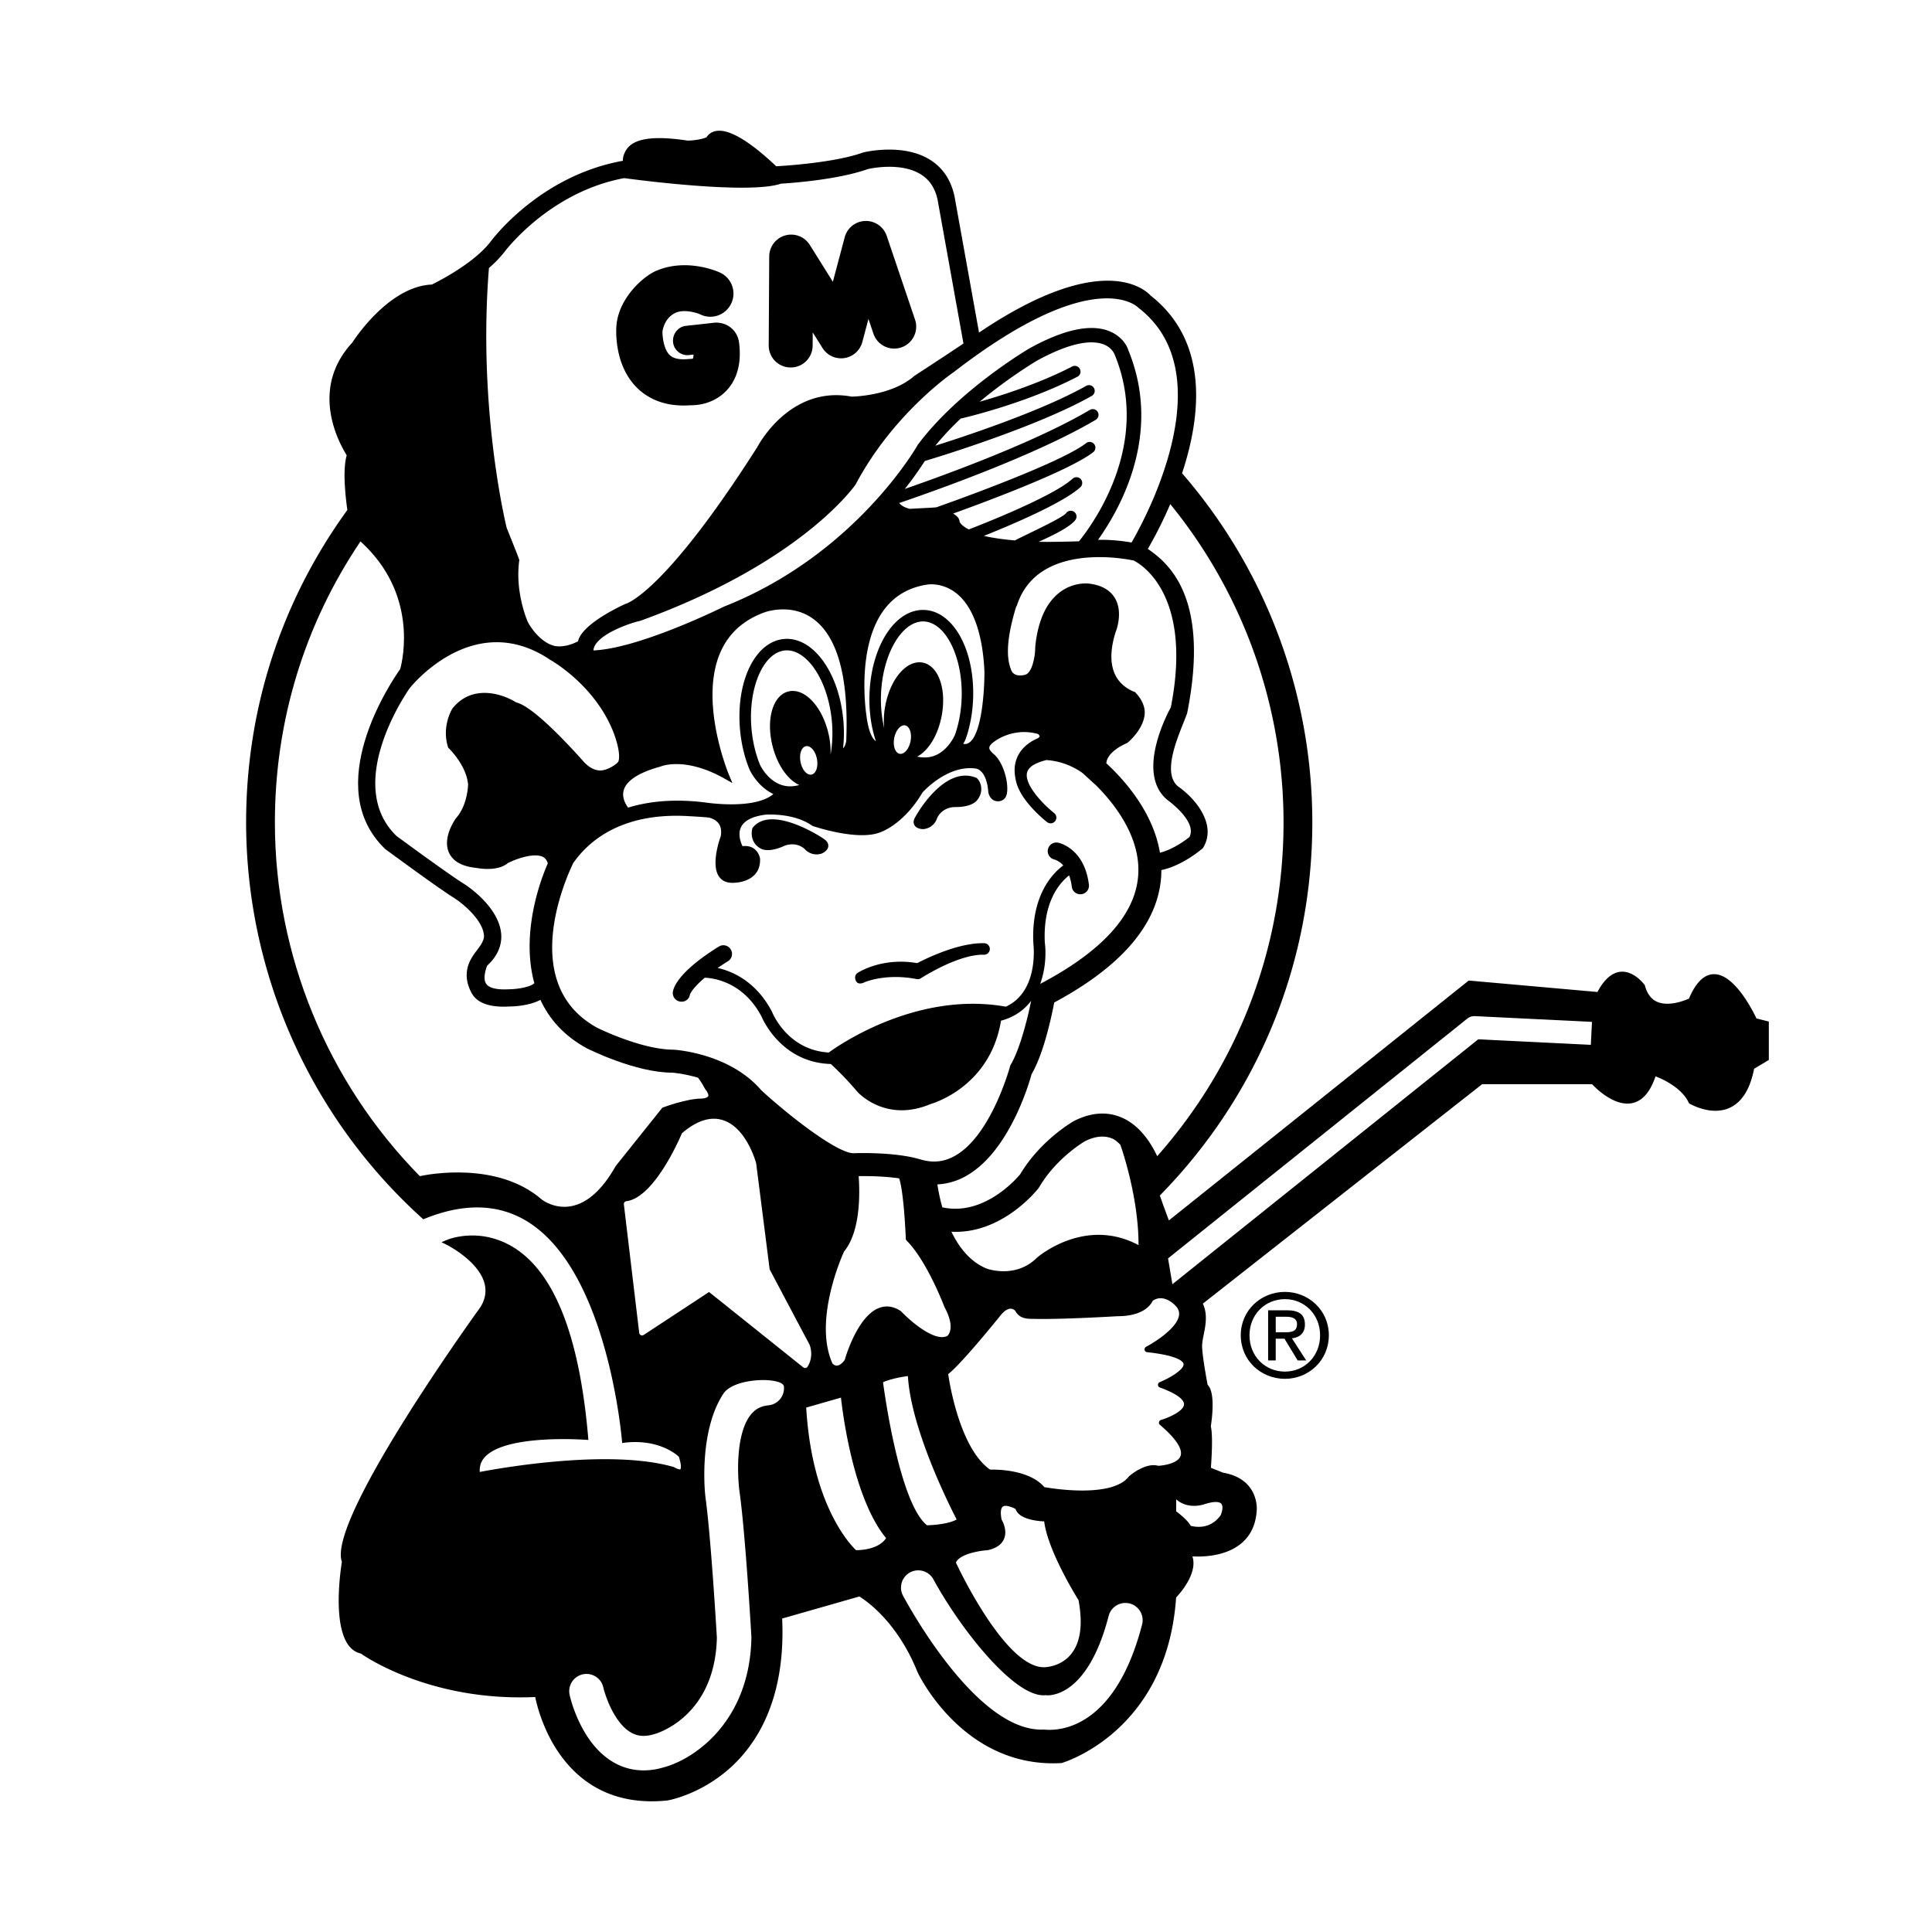 <svg xmlns="http://www.w3.org/2000/svg" width="2500" height="2500" viewBox="0 0 192.756 192.756"><g fill-rule="evenodd" clip-rule="evenodd"><path fill="#fff" d="M0 0h192.756v192.756H0V0z"/><path d="M175.242 101.611c-.348-.738-2.197-4.451-4.256-4.418-.971.018-1.803.84-2.479 2.438-.396.178-2.037.846-3.215.303-.578-.266-.992-.854-1.189-1.643-.041-.057-1.061-1.449-2.396-1.34-.877.074-1.658.756-2.328 2.02l-12.844-1.143-29.916 23.934a168.11 168.11 0 0 1-.904-2.482c9.811-10.002 15.215-23.197 15.215-37.227a53.16 53.16 0 0 0-12.996-34.837c1.906-5.75 2.697-13.15-3.135-17.726-.592-.647-4.924-4.538-17.121 3.692l-2.441-13.564c-.347-1.649-1.168-2.877-2.446-3.677-2.707-1.694-6.53-.764-6.689-.725-2.998 1.091-8.606 1.369-8.66 1.372-3.782-3.572-5.445-3.733-6.25-3.453-.334.117-.555.33-.7.558-.487.222-1.338.329-1.882.336-3.475-.525-5.431-.222-6.149.956-.216.355-.332.726-.314 1.059-8.283 1.479-13.031 7.831-13.227 8.1-1.645 2.115-5.094 3.882-5.833 4.246-4.162.169-7.535 5.167-7.938 5.788-4.2 4.548-1.477 9.771-.557 11.246-.386 1.328-.188 3.659.063 5.458-6.606 9.106-10.1 19.85-10.1 31.171a53.275 53.275 0 0 0 17.688 39.606l.019-.021c3.979-1.641 7.474-1.557 10.387.254 8.081 5.021 9.413 21.91 9.424 22.078 3.501-.5 5.401 1.117 5.656 1.375.341 1.051.156 1.238.154 1.24-.071.055-.413-.064-.641-.213-6.359-1.855-17.353.098-19.377.488-.037-.576.124-1.07.514-1.492 2.177-2.352 10.245-1.709 10.324-1.701-.827-10.051-3.285-16.666-7.491-19.232-3.352-2.045-6.456-.797-6.586-.744l-.58.242.562.281c.031.016 3.088 1.568 3.716 3.775.231.812.101 1.625-.388 2.418-1.571 2.182-15.288 21.412-13.825 25.418-.134.816-1.302 8.447 1.891 9.15.577.406 7.103 4.803 17.396 4.338.342 1.688 2.774 11.389 13.181 10.322.144-.023 3.144-.549 6.078-3.082 2.675-2.312 5.76-6.803 5.379-15.07l7.704-2.201c.569.346 3.768 2.465 5.8 7.545.049.109 4.536 9.652 14.376 9.074.105-.029 10.51-3.074 11.424-16.516.393-.412 2.182-2.428 1.627-4.104 1.004.055 3.285.018 4.855-1.279.959-.789 1.484-1.914 1.564-3.338.002-.02.266-3.107-3.357-3.734l-1.219-.488c.059-.783.223-3.258-.01-4.129.109-.682.482-3.377-.316-4.15-.092-.486-.551-2.973-.551-3.875 0-.326.08-.725.164-1.148.186-.918.402-2.045-.092-3.074l27.867-21.895h10.969c.418.445 2.26 2.268 4.029 1.881 1.014-.223 1.783-1.123 2.301-2.664.705.262 2.689 1.174 3.34 2.691.088.051 2.205 1.297 4.057.449 1.229-.564 2.045-1.877 2.438-3.896l1.469-.881v-3.832l-1.233-.308z"/><path d="M48.782 26.739a11.278 11.278 0 0 0 1.513-1.561c.06-.081 4.471-6.008 11.976-7.406 1.816.244 12.516 1.616 15.635.555.823-.049 5.652-.376 8.679-1.458.236-.055 3.288-.728 5.297.534.875.55 1.42 1.382 1.665 2.544l2.577 14.319c-.623.448-4.89 3.229-4.89 3.229-2.147 1.908-5.75 2.065-6.255 2.078-5.946-1.114-9.104 4.438-9.414 5.017-9.367 14.715-13.122 15.651-13.158 15.658 0 0-4.257 1.875-4.729 3.688l-.018.053c-.678.344-1.465.581-2.25.472-1.398-.28-2.454-1.819-2.763-2.438-.008-.018-1.294-2.923-.834-6.145 0 0-.03-.177-1.255-3.193-.024-.097-2.913-11.712-1.776-25.946z" fill="#fff"/><path d="M123.791 133.219c0-2.49 2.02-4.326 4.406-4.326 2.363 0 4.383 1.836 4.383 4.326 0 2.514-2.02 4.348-4.383 4.348-2.386-.001-4.406-1.835-4.406-4.348z"/><path d="M128.197 136.844c1.961 0 3.51-1.537 3.51-3.625 0-2.055-1.549-3.604-3.51-3.604-1.986 0-3.535 1.549-3.535 3.604 0 2.088 1.549 3.625 3.535 3.625z" fill="#fff"/><path d="M127.279 135.732h-.758v-5.004h1.904c1.182 0 1.768.436 1.768 1.424 0 .895-.562 1.285-1.297 1.377l1.424 2.203h-.85l-1.32-2.17h-.871v2.17z"/><path d="M128.186 132.92c.643 0 1.217-.045 1.217-.814 0-.619-.562-.734-1.092-.734h-1.031v1.549h.906v-.001z" fill="#fff"/><path d="M88.468 23.536a2.19 2.19 0 0 0-4.193.139l-1.179 4.438-2.301-3.676a2.191 2.191 0 0 0-4.049 1.15l-.051 8.874a2.191 2.191 0 1 0 4.383.025l.007-1.324.974 1.556a2.19 2.19 0 0 0 3.976-.6l.61-2.295.496 1.466a2.191 2.191 0 1 0 4.152-1.404l-2.825-8.349zM71.137 32.21c-.272.037-2.715.301-2.715.301-.792.088-1.357.848-1.269 1.64.088.792.8 1.362 1.592 1.274l.449-.05c-.007.234-.045.36-.063.409-.046.018-.365.028-.494.041-.854.08-1.469-.057-1.826-.405-.561-.546-.717-1.701-.717-2.35.177-1.027.736-1.595 1.29-1.853.866-.405 2.124-.013 2.5.159 1.149.55 2.517.06 3.067-1.089s.064-2.527-1.085-3.077c-.34-.163-3.372-1.47-6.38-.198-1.291.545-3.758 2.703-3.985 5.481-.032.393-.256 3.908 2.055 6.198.923.915 2.593 1.943 5.326 1.741.643.011 2.32-.104 3.61-1.475.754-.8 1.581-2.285 1.237-4.817-.172-1.265-1.33-2.101-2.592-1.93z"/><path d="M113.594 30.717c8.406 6.485.918 20.627-.699 23.41a17.337 17.337 0 0 0-3.342-.268c2.295-3.234 6.42-10.646 3.021-18.921-.137-.48-.672-1.386-1.852-1.878-1.859-.775-4.543-.211-7.973 1.675-.303.175-7.105 4.204-11.163 9.615-.06.108-6.2 10.983-19.369 16.177-.142.068-8.415 4.176-13.009 4.366.006-.132.038-.24.072-.328.478-1.222 3.075-2.261 4.6-2.629l.046-.011.046-.017c15.861-5.768 21.185-13.271 21.402-13.585 3.749-7.087 9.71-11.155 9.771-11.188 14.16-10.951 18.408-6.464 18.449-6.418z" fill="#fff"/><path d="M116.525 79.854c.076.055 2.945 2.119 2.146 3.658-.377.302-1.602 1.221-2.943 1.563-.678-4.097-3.631-7.341-5.35-8.924.021-.436.391-1.286 2.102-2.034.064-.053 1.65-1.359 1.729-2.946.037-.762-.379-1.528-.982-2.132-.043-.012-1.254-.404-1.889-1.571-.592-1.089-.605-2.562-.041-4.38.016-.027.795-1.92-.041-3.377-.469-.82-1.322-1.316-2.537-1.476-.047-.007-1.551-.237-2.992.864-1.352 1.033-2.172 2.845-2.438 5.386-.002.02-.002.04-.002.06-.002.823-.232 2.287-.842 2.705-.139.095-1.236.42-1.561-.407-.256-.654-.775-2.187.512-6.36l.035.011c2.033-6.608 11.229-4.665 11.619-4.579l.004-.021c.631.303 6.002 3.248 3.762 14.672-.531.972-3.472 6.743-.291 9.288zM107.824 47.798a.574.574 0 0 0-.811-.037c-2.094 1.913-10.258 5.022-10.34 5.054-.055.021-.91-.471-.946-.831-.008-.116-.092-.45-.64-.744 3.252-1.171 11.7-4.313 14.008-6.145a.575.575 0 0 0-.713-.9c-2.666 2.116-14.825 6.371-14.947 6.414-.098.033-1.661.097-2.659.158-.11-.022-.731-.166-1.064-.58 3.645-1.242 13.723-4.816 19.608-8.301a.578.578 0 0 0 .201-.787.576.576 0 0 0-.787-.202c-5.355 3.171-14.284 6.435-18.459 7.882a34.965 34.965 0 0 0 1.993-2.784c1.574-.473 11.289-3.453 16.66-6.496a.576.576 0 0 0 .217-.783.576.576 0 0 0-.783-.216c-4.334 2.456-11.806 4.944-15.046 5.968a29.143 29.143 0 0 1 2.534-2.708h.007c.261-.059 6.445-1.482 11.617-4.164a.574.574 0 1 0-.527-1.019c-3.221 1.669-6.93 2.858-9.205 3.503 2.967-2.476 5.674-4.071 5.717-4.096 3.719-2.044 5.684-2.007 6.674-1.615.852.337 1.08 1.016 1.09 1.042 3.562 8.672-1.857 16.459-3.566 18.59-.059.008-2.68.091-4.029.051 1.404-.621 3.195-1.51 3.672-2.19a.574.574 0 1 0-.942-.659c-.355.51-5.021 2.612-5.084 2.717-1.145-.098-2.217-.246-3.111-.455 2.35-.936 7.836-3.221 9.627-4.857a.576.576 0 0 0 .034-.81zM84.141 71.885c-.271-3.063-1.443-5.736-3.133-7.152-.868-.727-1.83-1.066-2.782-.982-2.89.256-4.819 4.23-4.393 9.047.125 1.414.456 2.795.955 3.995.041.09.789 1.681 2.369 2.427-1.876 1.613-6.779.847-6.832.838-3.099-.381-5.623-.107-7.66.519-.268-.367-.625-1.015-.444-1.709.253-.974 1.512-1.795 3.638-2.375l.023-.006.021-.01c.023-.01 2.426-1.046 6.436 1.233l.737.418-.332-.781c-.031-.072-3.047-7.304-.866-12.277.83-1.893 2.32-3.234 4.43-3.987.031-.011 2.592-.945 4.797.64 2.429 1.748 3.551 5.751 3.334 11.9.009.217-.035.764-.326 1.034.097-.89.112-1.823.028-2.772z" fill="#fff"/><path d="M82.619 73.031c-.668-2.658-2.41-4.433-3.964-4.042-1.554.391-2.247 2.778-1.579 5.437.485 1.927 1.535 3.384 2.666 3.895-.622.173-1.207.174-1.748.002-1.427-.454-2.148-1.976-2.155-1.99-.446-1.073-.748-2.337-.863-3.635-.358-4.037 1.177-7.61 3.351-7.803.651-.057 1.305.185 1.944.719 1.44 1.206 2.485 3.648 2.726 6.374a12.653 12.653 0 0 1-.132 3.319 7.954 7.954 0 0 0-.246-2.276zM54.888 65.827c.04.021 4.06 2.267 6.035 6.575.491 1.034 1.05 2.819.77 3.576-.061.165-1.069.95-1.904.889-.582-.043-1.148-.385-1.684-1.019-1.842-2.055-5.031-5.396-6.598-5.766-1.44-.899-4.447-1.836-6.377.62-.067.093-1.094 1.849-.412 3.894.016.014 1.819 1.714 1.983 3.688-.002-.041-.025 1.993-1.164 3.295l-.022.025-.02.027c-.142.197-1.368 1.963-.7 3.438.391.863 1.297 1.372 2.689 1.516.4.079 2.191.366 3.194-.482.946-.477 2.682-1.042 3.509-.598.092.048.33.182.468.624-1.37 3.172-2.48 7.854-1.343 11.961-.412.412-1.764.607-2.549.609-1.195.068-1.98-.127-2.259-.547-.334-.502-.066-1.406.107-1.818 1.229-1.125 1.448-2.294 1.397-3.092-.169-2.684-3.298-4.792-3.654-5.024-1.339-.804-6.254-4.414-6.79-4.809-4.612-4.451-.543-12.037 1.293-14.728.257-.329 6.465-7.956 14.031-2.854z" fill="#fff"/><path d="M70.659 109.369c-.076.16-.442.234-.666.236-1.469 0-3.735.844-3.832.879l-.074.027-4.641 5.803-.015.018-.011.02c-1.312 2.32-2.787 3.66-4.387 3.98-1.68.336-2.923-.611-2.936-.621-4.437-3.883-11.352-2.553-12.212-2.367-9.223-9.381-14.459-22.07-14.459-35.292 0-10.114 2.948-19.74 8.538-28.035 5.723 5.174 4.243 11.713 3.968 12.729-.939 1.319-7.973 11.782-1.488 17.973.224.165 5.544 4.087 6.998 4.959.74.484 2.752 2.125 2.848 3.674.04.648-.723 1.419-1.068 1.948-.109.218-1.326 1.694-.158 3.797.573 1.031 1.911 1.43 3.75 1.322.328 0 1.955-.039 3.102-.666.872 1.893 2.335 3.584 4.622 4.832.234.117 4.88 2.436 8.553 2.436.023 0 1.12.078 2.56.504.375.498.657 1.053.661 1.061l.014.027.019.023c.259.327.377.6.314.733z" fill="#fff"/><path d="M75.958 108.779c-3.164-3.695-8.541-4.039-8.771-4.053-3.191 0-7.543-2.154-7.587-2.176-8.071-4.402-2.958-15.322-2.4-16.453 1.578-2.261 4.954-5.114 11.683-4.659.008-.001 1.485.079 1.879.137.313.089.606.229.822.45.32.326.426.783.329 1.395-.116.317-1.001 2.842-.178 4.033.287.415.731.626 1.32.626.046.001 1.395.042 2.2-.769.411-.413.604-.963.575-1.636v-.016l-.003-.016c-.004-.025-.101-.623-.614-.982-.306-.214-.689-.289-1.132-.239-.164-.339-.494-1.177-.149-1.893.315-.655 1.128-1.074 2.416-1.246.018-.001 2.816-.236 4.71 1.118.176.06 4.367 1.475 6.635.686.083-.024 2.4-.732 4.345-4.02.144-.16 2.577-2.814 5.37-2.378.027.004 1.027.149 1.193 2.321.047.333.301.923.939.933a.863.863 0 0 0 .773-.382c.457-.684.055-3.126-1.078-4.249 0 0-.525-.41-.533-.668-.008-.261.287-.513.535-.678.037-.029 1.838-1.422 4.311-.739.08.06.176.162.176.23 0 .042-.053.118-.193.208-.242.106-2.85 1.125-2.197 4.104.332 1.989 2.809 4 3.131 4.253a.573.573 0 1 0 .709-.902c-1.186-.937-2.971-2.855-2.709-4.017.158-.702 1.125-1.077 1.938-1.271a7.013 7.013 0 0 1 3.574 1.274c.182.146 1.209 1.117 1.279 1.151 1.816 1.789 4.613 5.218 4.297 9.144-.314 3.898-3.605 7.518-9.773 10.763.541-1.482.6-3.069.461-4.135-.203-4.163 1.582-6.039 2.424-6.689.117.312.211.685.266 1.129.061.472.49.807.963.748a.859.859 0 0 0 .746-.961c-.455-3.641-2.977-4.163-3.084-4.183a.863.863 0 0 0-1.008.685.863.863 0 0 0 .686 1.007l-.018-.004c.031.008.447.116.867.585-1.014.744-3.223 2.931-2.984 7.786.029.249.537 4.799-2.746 6.305-9.088-1.627-17.095 4.15-17.664 4.574-4.11-.242-5.601-3.9-5.665-4.064-1.558-2.986-3.896-4.029-5.422-4.373.315-.217.659-.445 1.048-.685a.862.862 0 0 0-.907-1.465c-4.05 2.507-4.552 4.108-4.61 4.54a.86.86 0 0 0 .74.967c.471.064.898-.234.961-.705-.004.029.004-.006.004-.012.02-.057.246-.623 1.478-1.666.806.029 3.832.379 5.67 3.889.181.428 2.081 4.584 6.905 4.719a31.67 31.67 0 0 1 2.644 2.766c.031.037 2.797 3.141 7.306 1.229.436-.123 5.964-1.832 7.029-8.314 1.348-.357 2.332-1.09 3.006-1.984-.34 1.73-1.156 4.965-2.072 6.43-.018.068-1.861 6.973-5.529 9.037-1.082.609-2.201.727-3.423.361-2.614-.785-6.527-.629-6.693-.623-1.619.002-6.355-3.664-9.201-6.278zM94.525 133.277c-1.255.676-3.754-1.529-4.615-2.439a.35.35 0 0 0-.052-.043c-.723-.469-1.446-.57-2.15-.303-2.101.799-3.286 4.688-3.432 5.191-.262.357-.527.553-.767.561-.232.01-.4-.148-.451-.201-1.941-4.311.983-10.809 1.153-11.18 1.645-1.996 1.584-5.797 1.459-7.52.797-.014 2.488-.004 4.039.223.4 1.145.613 4.676.663 6.018a.284.284 0 0 0 .083.191c2.036 2.037 3.744 6.551 3.761 6.596.004.012.01.023.016.035 1.103 2.047.397 2.778.293 2.871zM103.479 125.463c-2.146 2.145-4.947 1.137-5.066 1.094-1.636-.682-2.745-2.125-3.492-3.668 5.033.268 8.535-4.141 8.699-4.352l.082-.123c1.725-2.93 4.523-4.541 4.551-4.557 1.035-.516 1.965-.602 2.789-.234.299.135.734.586.734.586.023.066 1.824 5.074 1.816 10.018-5.36-2.872-10.063 1.193-10.113 1.236z" fill="#fff"/><path d="M111.986 111.531c-1.473-.662-3.092-.561-4.812.299-.184.104-3.346 1.912-5.395 5.332-.32.387-3.605 4.213-7.765 3.291a18.799 18.799 0 0 1-.49-2.285 6.457 6.457 0 0 0 2.879-.85c4.224-2.381 6.212-9.029 6.519-10.146 1.207-2.061 1.992-5.75 2.258-7.152 6.699-3.6 10.293-7.782 10.66-12.442.021-.259.029-.515.029-.769 2.146-.451 4.055-2.113 4.143-2.191 1.477-2.362-.822-5.01-2.459-6.143-1.828-1.466.32-5.671.887-7.314 2.244-11.222-1.588-14.815-3.92-16.394a42.813 42.813 0 0 0 2.238-4.472 50.287 50.287 0 0 1 11.301 31.759c0 12.394-4.459 24.098-12.605 33.299-.608-1.3-1.704-3.031-3.468-3.822zM80.146 136.426a.296.296 0 0 0 .409-.053c.027-.035.659-.9.234-2.176-.022-.055-.08-.133-4.004-7.562a.459.459 0 0 0-.002-.037l-1.339-10.523-.008-.039c-.04-.145-.985-3.555-3.325-4.283-1.225-.383-2.579.045-4.026 1.27a.297.297 0 0 0-.08.109c-.026.064-2.65 6.355-5.511 6.713a.288.288 0 0 0-.25.318l1.531 12.82c.012.1.074.184.164.227a.29.29 0 0 0 .278-.021l6.523-4.285 9.406 7.522z" fill="#fff"/><path d="M66.294 176.307c-.012.002-.023.004-.035.008l-.038.012c.026-.007.049-.015.073-.02z" fill="#cc2229"/><path d="M72.167 139.057c-2.428 3.701-1.876 9.715-1.771 10.412.529 3.883 1.073 12.996 1.127 13.92-.186 7.844-5.943 9.541-6.189 9.609-.962.299-1.7.246-2.383-.146-1.626-.936-2.542-3.568-2.759-4.504l.001.004a1.722 1.722 0 1 0-3.36.756c.111.492 1.175 4.865 4.387 6.723 1.5.867 3.242 1.033 5.04.484 2.959-.797 8.537-4.498 8.708-12.908 0-.045 0-.09-.003-.135-.023-.408-.584-10.064-1.161-14.291-.226-1.52-.463-5.834 1.081-7.811.454-.58 1.02-.885 1.779-.959a1.722 1.722 0 0 0 1.548-1.879c-.09-.947-4.942-.957-6.045.725zM104.311 169.131c.179-.018-.176-.037 0 0z" fill="#fff"/><path d="M112.711 159.982a1.722 1.722 0 0 0-2.098 1.234c-2.18 8.404-6.145 7.938-6.303 7.914-3.033.314-8.467-6.574-11.183-11.557a1.722 1.722 0 1 0-3.025 1.647c1.256 2.307 7.765 13.652 14.05 13.338 1.324.148 7.043.139 9.795-10.477a1.721 1.721 0 0 0-1.236-2.099zM146.387 101.629l-29.85 23.918.432 2.58 30.514-24.434 11.236.553.113-2.293-11.672-.574a1.147 1.147 0 0 0-.773.25z" fill="#fff"/><path d="M100.18 153.52c.332-.811-.123-1.693-.254-1.918-.129-.68-.084-1.139.131-1.289.285-.199.924.053 1.268.242.33 1.025 2.15 1.205 2.855 1.234.338 2.84 3.117 7.365 3.426 7.859.449 2.426.195 4.246-.76 5.404-1.039 1.262-2.588 1.285-2.604 1.285-3.766.17-8.347-9.324-8.871-10.438.372-.869 2.38-1.188 3.15-1.234a.385.385 0 0 0 .047-.008c.84-.192 1.381-.575 1.612-1.137zM120.211 150.061c1.137-.355 1.514-.174 1.637-.035.242.275.041.912-.061 1.146-1.047 1.475-2.584 1.17-2.994 1.055-.279-.535-1.094-1.18-1.443-1.438v-1.197c1.25 1.092 2.859.469 2.861.469zM85.408 154.662c-.583-.551-4.405-4.527-4.972-14.23l3.467-.99c.201 1.814 1.28 10.107 4.501 14.016-.21.335-.943 1.175-2.996 1.204zM90.581 137.289c.313 5.287 4.115 12.859 4.866 14.309-.778.445-2.291.568-2.963.578-2.677-2.17-4.171-12.68-4.383-14.271.819-.358 1.949-.544 2.48-.616zM103.1 131.586c.105 0-.114-.004 0 0z" fill="#fff"/><path d="M115.834 141.666c.877-.258 2.275-.91 2.295-1.555.01-.297-.291-.91-2.408-1.68a.284.284 0 0 1-.188-.264.282.282 0 0 1 .178-.271c1.002-.41 2.447-1.27 2.371-1.811-.025-.186-.365-.822-3.633-1.178a.286.286 0 0 1-.252-.232.294.294 0 0 1 .15-.309c.855-.443 3.111-1.873 3.285-3.139.051-.379-.09-.717-.441-1.045-.047-.049-1.139-1.145-2.191-.395-.166.365-.9 1.533-3.516 1.533-.055.002-5.645.338-8.385.264-.65 0-1.377-.008-1.812-.807a.63.63 0 0 0-.449-.207c-.277-.006-.598.188-.924.557-.162.203-4.003 4.973-5.313 5.967.161 1.096 1.213 7.461 4.182 9.531.621-.018 3.895-.016 5.414 1.746.801.143 6.758 1.113 8.43-1.059a.226.226 0 0 1 .037-.039c.066-.059 1.613-1.391 2.891-1.031.561-.025 1.973-.244 2.23-.988.164-.473-.059-1.395-2.057-3.096a.286.286 0 0 1 .106-.492z" fill="#fff"/><path d="M86.193 98.029c.021-.016 2.114-.959 5.265-.346a.575.575 0 0 0 .386-.061c.037-.02 3.771-2.458 6.354-2.369a.575.575 0 0 0 .039-1.147c-2.594-.09-5.93 1.57-6.722 1.986-3.516-.606-5.858.913-5.958.979-.264.176-.299.512-.159.797.223.456.795.159.795.161z"/><path d="M99.555 79.947a.115.115 0 0 1-.016-.002h-.014l.03.002z" fill="#cc2229"/><path d="M97.426 77.611c-3.17-1.329-5.949 3.614-6.063 3.827-.217.324-.267.625-.134.874.214.399.798.411.893.409a1.579 1.579 0 0 0 1.383-1.124c.576-1.134 1.773-1.079 1.824-1.075 1.655 0 2.123-.63 2.17-.702.71-.886.351-1.883-.073-2.209zM82.165 83.679c-.19-.149-5.237-3.459-7.088-1.074-.149.458-.188 1.526.84 2.065.051.034.732.424 2.231-.232.062-.031 1.136-.562 2.118.245.25.306.878.747 1.718.476.087-.037.619-.282.655-.734.021-.281-.145-.537-.474-.746z"/><path d="M95.945 69.605c-.042 1.304-.271 2.582-.664 3.698.001-.004-.634 1.556-2.032 2.089-.531.203-1.115.234-1.746.096 1.102-.573 2.067-2.087 2.442-4.039.518-2.69-.309-5.036-1.882-5.339-1.573-.303-3.212 1.567-3.73 4.259a7.95 7.95 0 0 0-.117 2.284 12.637 12.637 0 0 1-.319-3.307c.129-4.051 2.082-7.413 4.264-7.343 2.18.071 3.913 3.552 3.784 7.602z" fill="#fff"/><path d="M88.156 60.898c1.043-1.432 2.511-2.299 4.362-2.575.024-.004 1.484-.255 2.899.868 1.651 1.311 2.618 3.993 2.799 7.759.018 1.687-.221 6.281-1.531 7.151a.75.75 0 0 1-.58.114c.16-.286.241-.486.25-.512.438-1.245.69-2.643.735-4.062.154-4.833-1.996-8.692-4.895-8.786-2.899-.093-5.293 3.621-5.447 8.454-.054 1.66.173 3.258.642 4.639-.289-.194-.724-.783-.945-2.553-.011-.075-1.062-6.689 1.711-10.497zM81.504 75.706c-.152-.783-.642-1.346-1.093-1.258-.451.088-.693.793-.541 1.576.152.782.642 1.345 1.093 1.258.452-.088.694-.794.541-1.576z" fill="#fff"/><path d="M90.307 72.372c-.452-.088-.94.475-1.093 1.257-.152.783.09 1.489.541 1.577.451.088.94-.476 1.093-1.258.152-.783-.091-1.489-.541-1.576z" fill="#fff"/></g></svg>